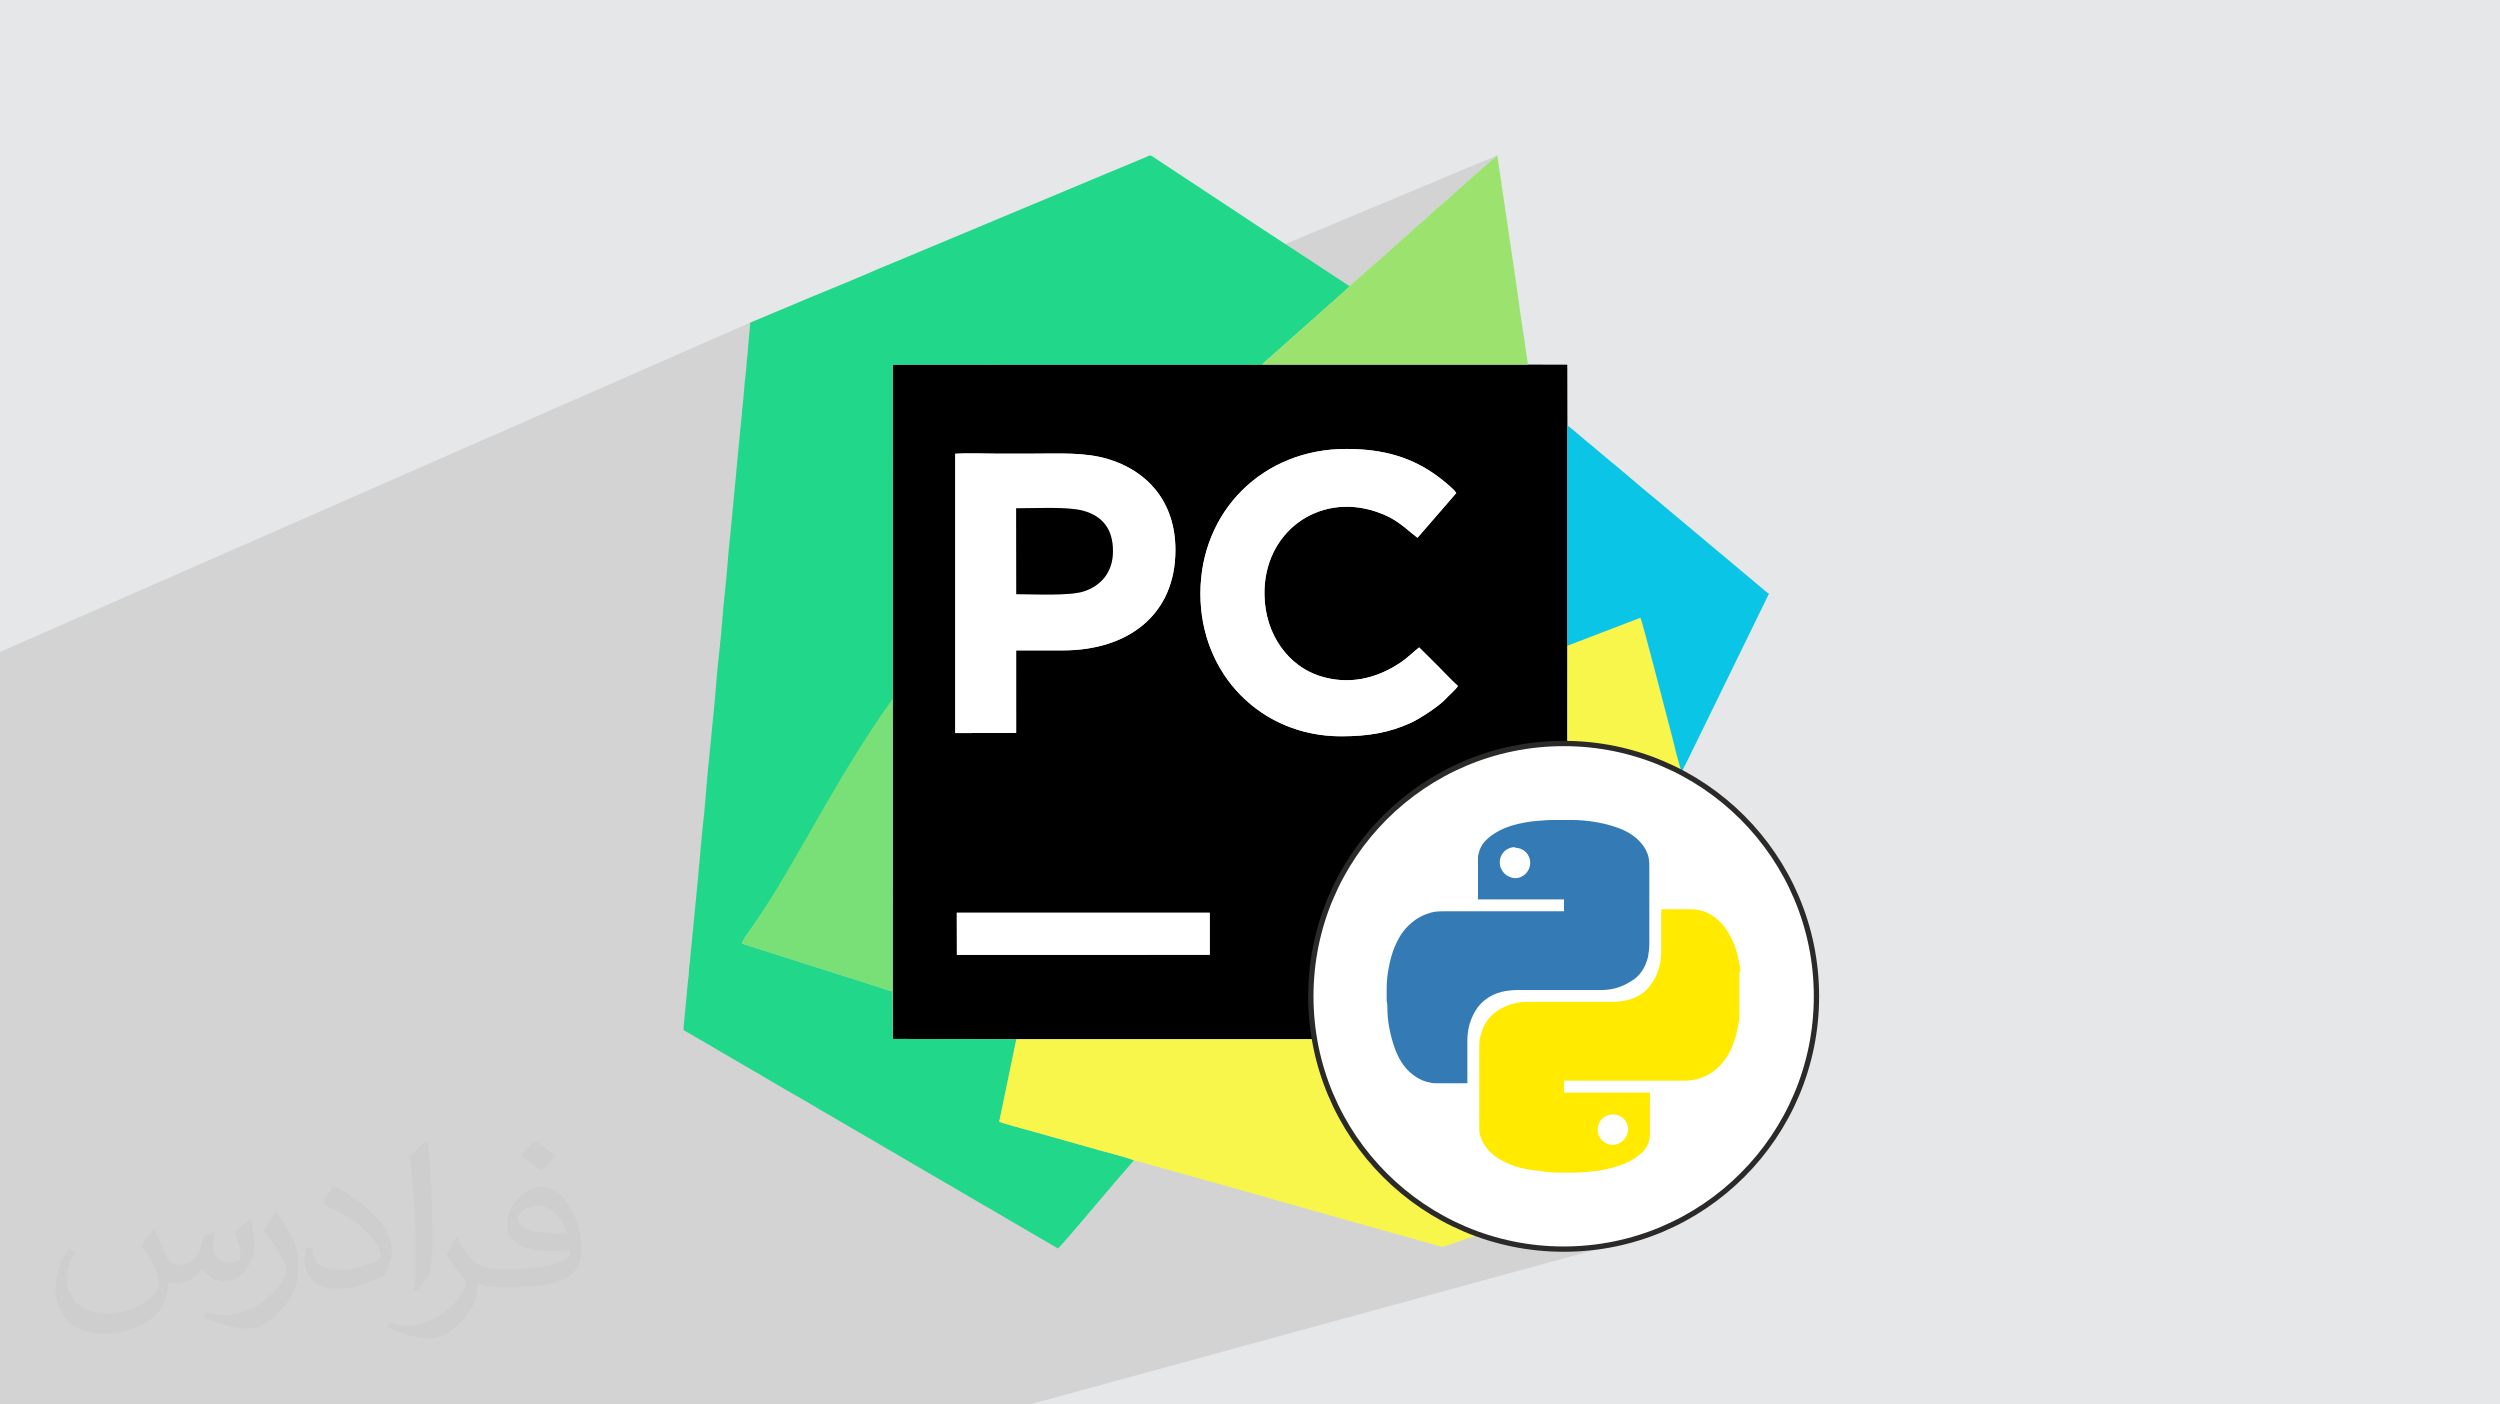 <?xml version="1.0" encoding="UTF-8"?>
<!DOCTYPE svg PUBLIC "-//W3C//DTD SVG 1.1//EN" "http://www.w3.org/Graphics/SVG/1.1/DTD/svg11.dtd">
<!-- Creator: CorelDRAW 2020 (64-Bit) -->
<svg xmlns="http://www.w3.org/2000/svg" xml:space="preserve" width="94.192mm" height="52.917mm" version="1.1" style="shape-rendering:geometricPrecision; text-rendering:geometricPrecision; image-rendering:optimizeQuality; fill-rule:evenodd; clip-rule:evenodd"
viewBox="0 0 9404.92 5283.66"
 xmlns:xlink="http://www.w3.org/1999/xlink"
 xmlns:xodm="http://www.corel.com/coreldraw/odm/2003">
 <defs>
  <style type="text/css">
   <![CDATA[
    .str0 {stroke:#2B2A29;stroke-width:19.97;stroke-miterlimit:22.926}
    .fil3 {fill:black}
    .fil7 {fill:#0AC5E6}
    .fil4 {fill:#21D78A}
    .fil9 {fill:#79DF77}
    .fil8 {fill:#9BE26F}
    .fil0 {fill:#E6E7E8}
    .fil5 {fill:#F8F64B}
    .fil6 {fill:white}
    .fil10 {fill:white}
    .fil11 {fill:#347AB4;fill-rule:nonzero}
    .fil12 {fill:#FFEA00;fill-rule:nonzero}
    .fil2 {fill:#373435;fill-opacity:0.031}
    .fil1 {fill:#2B2A29;fill-opacity:0.102}
   ]]>
  </style>
 </defs>
 <g id="Layer_x0020_1">
  <polygon class="fil0" points="-0,0 9404.92,0 9404.92,5283.66 -0,5283.66 "/>
  <polygon class="fil1" points="1184.45,5283.66 1172.8,5283.66 1134.58,5283.66 1119.27,5283.66 1087.1,5283.66 1030.13,5283.66 1012.1,5283.66 959.79,5283.66 937.57,5283.66 824.19,5283.66 797.15,5283.66 796.46,5283.66 745.35,5283.66 733.24,5283.66 727.4,5283.66 682.17,5283.66 641.38,5283.66 624.63,5283.66 583.17,5283.66 500.56,5283.66 410.06,5283.66 383.28,5283.66 383.24,5283.66 383.17,5283.66 377.08,5283.66 366.29,5283.66 324.12,5283.66 320.2,5283.66 262.83,5283.66 46.58,5283.66 44.53,5283.66 15.97,5283.66 12.97,5283.66 -0,5283.66 -0,5252.72 -0,5217.6 -0,5182.8 -0,5182.33 -0,5173.03 -0,5172.89 -0,5153.21 -0,5149.13 -0,5119.93 -0,5080.76 -0,5058.99 -0,5057.14 -0,5054.68 -0,5021.69 -0,5016.32 -0,5015.16 -0,5014.42 -0,5004.14 -0,4996.62 -0,4988.66 -0,4968.13 -0,4948.11 -0,4811.12 -0,4786.25 -0,4767.84 -0,4759.3 -0,4754.92 -0,4750.23 -0,4750.18 -0,4724.35 -0,4673.48 -0,4605.04 -0,4580.76 -0,4572.77 -0,4570.62 -0,4557.18 -0,4536.95 -0,4535.45 -0,4530.29 -0,4520.14 -0,4508.38 -0,4428.54 -0,4385.91 -0,4374.7 -0,4348.38 -0,4325.94 -0,4314.75 -0,4263.34 -0,4157.95 -0,4149.76 -0,4092.63 -0,4010.34 -0,4010.32 -0,3981.07 -0,3958.85 -0,3931.55 -0,3929.52 -0,3918.41 -0,3896.32 -0,3891.9 -0,3890.79 -0,3882.2 -0,3857.22 -0,3814.66 -0,3807.99 -0,3783.8 -0,3783.51 -0,3763.35 -0,3709.02 -0,3690.46 -0,3653.54 -0,3637.36 -0,3617.42 -0,3611.28 -0,3524.69 -0,3431 -0,3410.24 -0,3390.94 -0,3286.98 -0,3278.01 -0,3269.82 -0,3241.88 -0,3226.44 -0,3174.59 -0,3173.99 -0,3153.17 -0,3095.62 -0,3091.87 -0,3085.18 -0,3078.46 -0,3072.05 -0,3054.69 -0,3018.3 -0,2971.92 -0,2965.37 -0,2958.82 -0,2940.19 -0,2796.77 -0,2733.35 -0,2620.87 -0,2564.49 -0,2478.6 -0,2478.32 -0,2466.33 -0,2464.33 -0,2464.3 -0,2460.86 -0,2460.85 -0,2452.51 2822.29,1213.68 2821.43,1223.4 3307.56,1010.19 3292.51,1016.8 2821.43,1223.41 2821.08,1227.42 3493.26,932.71 3488.5,934.82 2821.08,1227.45 2820.87,1229.77 3604.94,886.07 3600.08,888.21 2820.87,1229.78 2819.64,1243.76 4320.68,586.53 4318.3,587.6 4315.93,588.78 4313.55,589.95 4311.17,591.02 2819.61,1244.08 2810.81,1344.09 2809.77,1352.46 2808.96,1360.72 2808.3,1368.9 2807.73,1377.04 2807.15,1385.16 2806.5,1393.32 2805.69,1401.55 2804.64,1409.88 2803.79,1416.35 2802.96,1423.44 2802.15,1431.07 2801.36,1439.17 2800.58,1447.64 2799.81,1456.39 2799.05,1465.34 2798.29,1474.42 2797.54,1483.53 2796.79,1492.59 2796.03,1501.52 2795.25,1510.22 2794.47,1518.62 2793.67,1526.64 2792.85,1534.18 2792.01,1541.17 2785,1615.1 3358.63,1371.71 3750.61,1371.7 5632.9,584.54 5581.02,629.29 5578.72,631.48 5576.55,633.41 5574.45,635.17 5572.38,636.84 5570.3,638.52 5568.16,640.33 5565.91,642.35 5563.53,644.68 5561.17,646.97 5558.96,648.95 5556.85,650.72 5554.78,652.38 5552.7,654.05 5550.59,655.82 5548.38,657.79 5546.02,660.08 5425.24,767.52 5416.83,774.4 5406.13,783.79 5393.78,794.96 5380.45,807.15 5366.8,819.64 5353.46,831.69 5341.09,842.56 5330.36,851.51 5269.48,905.78 5267.12,908.05 5264.89,910.02 5262.76,911.81 5260.7,913.49 5258.63,915.17 5256.52,916.96 5254.34,918.94 5252.01,921.21 5249.62,923.53 5247.38,925.55 5245.23,927.36 5243.15,929.04 5241.09,930.72 5238.98,932.47 5236.81,934.4 5234.52,936.6 5233.36,937.77 5232.32,938.85 5231.35,939.85 5230.41,940.8 5229.45,941.72 5228.45,942.66 5227.35,943.63 5226.11,944.65 5077.12,1075.93 5074.22,1079.51 5069.2,1084.59 5062.65,1090.76 5055.14,1097.55 5047.29,1104.54 5039.67,1111.29 5032.87,1117.33 5027.49,1122.25 4789.13,1334.18 4783.97,1338.87 4778.71,1343.48 4773.39,1348.03 4768.06,1352.58 4762.76,1357.19 4757.52,1361.87 4752.4,1366.68 4747.41,1371.67 5748.04,1371.58 4385.61,1902.45 4386.59,1904.37 4388.53,1908.61 4846.84,1730.15 4872.03,1720.68 4897.89,1712.39 4924.39,1705.3 4951.49,1699.44 4979.18,1694.84 5007.42,1691.54 5036.18,1689.55 5065.43,1688.92 5078.47,1689.04 5091.34,1689.34 5104.06,1689.82 5116.62,1690.51 5129.04,1691.38 5141.32,1692.46 5153.45,1693.74 5165.44,1695.22 5177.3,1696.91 5189.03,1698.82 5200.63,1700.94 5212.11,1703.28 5223.46,1705.85 5234.7,1708.64 5245.83,1711.66 5256.85,1714.91 5267.76,1718.41 5278.57,1722.14 5289.28,1726.12 5299.91,1730.34 5310.43,1734.82 5320.86,1739.55 5331.22,1744.54 5341.49,1749.78 5351.7,1755.3 5361.82,1761.08 5371.88,1767.13 5381.86,1773.47 5391.79,1780.07 5401.66,1786.95 5402.78,1787.77 5896.47,1600.22 5896.44,2420.54 6171.39,2323.75 6172.24,2325.78 6173.59,2329.85 6175.42,2335.82 6177.69,2343.57 6180.36,2352.98 6183.4,2363.9 6186.78,2376.22 6190.48,2389.8 6194.45,2404.52 6198.67,2420.25 6203.1,2436.85 6207.7,2454.2 6212.45,2472.19 6217.33,2490.65 6222.27,2509.49 6227.27,2528.55 6232.29,2547.73 6237.3,2566.89 6242.26,2585.9 6247.14,2604.63 6251.92,2622.94 6256.54,2640.73 6260.99,2657.85 6265.22,2674.18 6269.23,2689.58 6272.96,2703.94 6276.39,2717.12 6279.47,2728.99 6282.19,2739.42 6284.51,2748.3 6286.38,2755.47 6287.8,2760.83 6289.08,2765.77 6290.82,2772.67 6292.94,2781.22 6295.41,2791.12 6298.14,2802.08 6301.08,2813.78 6304.16,2825.93 6307.32,2838.22 6310.5,2850.35 6313.62,2862.04 6316.64,2872.95 6319.48,2882.81 6322.09,2891.29 6324.4,2898.12 6326.33,2902.98 6327.85,2905.56 5896.2,3048.29 5896.19,3084.69 5897.04,3084.69 5903.65,3084.69 5903.75,3084.69 5904.05,3084.69 5904.51,3084.69 5905.12,3084.69 5905.85,3084.69 5906.68,3084.69 5907.58,3084.69 5908.52,3084.69 5920.6,3084.81 5932.44,3085.17 5944.09,3085.76 5955.56,3086.58 5966.92,3087.63 5978.16,3088.9 5989.34,3090.41 6000.5,3092.13 6011.73,3094.15 6022.93,3096.36 6034.06,3098.81 6045.1,3101.47 6056,3104.38 6066.75,3107.55 6077.3,3110.96 6087.61,3114.66 6097.88,3118.65 6108.09,3123.11 6118.19,3128.09 6128.11,3133.63 6137.81,3139.73 6147.22,3146.44 6156.29,3153.78 6164.96,3161.78 6171.29,3168.55 6177.33,3175.76 6182.98,3183.39 6188.15,3191.41 6192.74,3199.77 6196.66,3208.44 6199.81,3217.4 6202.09,3226.61 6202.94,3231.3 6203.57,3235.94 6204.03,3240.51 6204.33,3244.99 6204.52,3249.35 6204.61,3253.55 6204.65,3257.6 6204.65,3261.45 6204.65,3279.65 6204.65,3297.86 6204.65,3316.06 6204.65,3334.26 6204.65,3352.46 6204.65,3370.66 6204.65,3388.86 6204.65,3407.05 6204.65,3425.24 6204.65,3434.7 6249.55,3420.59 6250.4,3420.59 6251.07,3420.59 6251.61,3420.59 6252.07,3420.59 6252.53,3420.59 6253.04,3420.59 6253.66,3420.59 6254.43,3420.59 6267.68,3420.59 6281.07,3420.59 6294.56,3420.59 6308.09,3420.59 6321.63,3420.59 6335.12,3420.59 6348.52,3420.59 6361.77,3420.59 6370.05,3420.83 6378.34,3421.55 6386.61,3422.74 6394.82,3424.4 6402.93,3426.52 6410.91,3429.12 6418.72,3432.18 6426.33,3435.7 6437.24,3441.73 6447.7,3448.6 6457.63,3456.25 6467.02,3464.58 6475.83,3473.52 6483.99,3482.97 6491.5,3492.84 6498.3,3503.08 6503.27,3510.98 6507.92,3518.97 6512.24,3527.02 6516.26,3535.15 6520,3543.35 6523.45,3551.63 6526.65,3560 6529.59,3568.46 6532.3,3577 6534.78,3585.65 6537.05,3594.39 6539.12,3603.22 6541.02,3612.16 6542.72,3621.2 6544.29,3630.35 6545.7,3639.62 6545.81,3641.54 6546.1,3643.45 6546.51,3645.43 6546.99,3647.5 6547.46,3649.67 6547.87,3652.01 6548.16,3654.53 6548.27,3657.28 6543.36,3658.77 6543.36,3665.7 6543.36,3676.93 6543.36,3688.16 6543.36,3699.38 6543.36,3710.6 6543.36,3721.82 6543.36,3733.04 6543.36,3744.25 6543.36,3755.46 6543.36,3766.68 6543.36,3777.9 6543.36,3789.12 6543.36,3800.35 6543.36,3811.57 6543.36,3822.8 6543.36,3834.05 6543.25,3835.86 6542.96,3837.69 6542.55,3839.53 6542.09,3841.37 6541.61,3843.23 6541.2,3845.1 6540.91,3847 6540.8,3848.9 6538.88,3859.07 6536.92,3869.02 6534.86,3878.8 6532.63,3888.42 6530.17,3897.92 6527.43,3907.33 6524.32,3916.69 6520.81,3926.02 6515.77,3938.88 6510.03,3951.49 6503.61,3963.76 6496.5,3975.65 6488.68,3987.08 6480.13,3998 6470.86,4008.32 6460.87,4017.99 6450.44,4026.92 6439.58,4034.9 6428.29,4041.93 6416.62,4048.02 6404.57,4053.17 6392.21,4057.4 6207,4111.37 6207,4111.59 6207,4112.09 6207,4112.57 6207,4113.08 6207,4113.66 6207,4114.39 6207,4115.33 6207,4125.1 6207,4134.82 6207,4144.5 6207,4154.13 6207,4163.74 6207,4173.31 6207,4182.89 6207,4192.44 6207,4202.01 6207,4211.57 6207,4221.16 6207,4230.76 6207,4240.4 6207,4250.07 6207,4259.79 6207,4269.56 6207,4271.38 6206.96,4273.25 6206.88,4275.18 6206.71,4277.2 6206.44,4279.37 6206.03,4281.7 6205.47,4284.21 6204.71,4286.97 6202.52,4295.94 6199.61,4304.26 6196,4312 6191.67,4319.22 6186.63,4326 6180.89,4332.4 6174.45,4338.5 6167.3,4344.35 6158.64,4351.41 6149.55,4357.83 6140.08,4363.68 6130.25,4369.02 6120.06,4373.89 6109.55,4378.36 6098.73,4382.5 6087.62,4386.36 6080.18,4388.66 6072.73,4390.84 5416.06,4576.87 5429.07,4584.35 5470.08,4605.35 5512.2,4624.4 5555.4,4641.42 5599.59,4656.38 5644.72,4669.19 5690.73,4679.82 5737.56,4688.18 5785.16,4694.22 5833.46,4697.9 5882.4,4699.14 5931.35,4697.9 5979.65,4694.22 6027.25,4688.18 6074.07,4679.82 6120.08,4669.19 3872.89,5283.66 3302.94,5283.66 3272.29,5283.66 2921.08,5283.66 2920.26,5283.66 2859.3,5283.66 2713.98,5283.66 2662.27,5283.66 2659.54,5283.66 2654.85,5283.66 2652.57,5283.66 2528.87,5283.66 2305.63,5283.66 2298.77,5283.66 2195.99,5283.66 2184.21,5283.66 2180.77,5283.66 2148.43,5283.66 2127.26,5283.66 2093.2,5283.66 1981.31,5283.66 1911.45,5283.66 1901.28,5283.66 1770.46,5283.66 1708.51,5283.66 1668.74,5283.66 1485.59,5283.66 1471.6,5283.66 1335.45,5283.66 1282.9,5283.66 1231.99,5283.66 "/>
  <path class="fil2" d="M578.49 4627.69c17.95,27.21 29.6,53.36 40.96,82.43 8.45,16.91 12.93,48.09 52.57,48.09 11.61,0 28.28,-3.42 43.06,-11.61 16.63,-8.73 29.32,-21.94 35.94,-42l15.85 -53.36 38.57 -19.02 2.64 2.64c-5.27,20.09 -6.59,39.36 -6.59,54.43 0,44.63 38.57,61.56 69.22,61.56 17.95,0 34.09,-8.73 34.09,-25.11 0,-21.13 -8.98,-57.06 -20.62,-89.29 17.95,-17.95 35.94,-35.94 56.53,-50.47l3.17 1.6c8.98,38.04 14,75.56 14,100.66 0,24.57 -10.83,51.79 -19.81,69.49 -18.49,34.87 -51.25,62.62 -90.87,62.62 -30.1,0 -63.65,-15.07 -86.66,-43.06l-1.32 0c-21.66,26.96 -55.22,51.25 -108.86,51.25l-16.63 0c-2.64,35.41 -10.29,60.49 -21.94,82.95 -31.95,62.34 -126.81,106.47 -216.1,106.47 -124.17,0 -186.51,-71.59 -186.51,-166.96 0,-58.91 19.27,-113.6 48.88,-152.42l24.29 10.04c-18.49,35.41 -30.91,68.68 -30.91,101.45 0,89.29 72.66,131.83 156.4,131.83 77.68,0 173.83,-49.41 191.28,-106.72 -6.59,-62.62 -30.1,-91.93 -66.04,-148.99 10.83,-19.02 24.83,-38.04 42.28,-58.38l3.17 0 0 0 0 0 -0.02 -0.09zm1432.13 -336.04c26.15,16.39 51.79,35.66 76.87,57.85 -14,19.81 -31.45,37.79 -53.11,53.64 -25.11,-20.34 -50.19,-37.79 -75.84,-56.27 17.42,-19.55 34.62,-38.29 52.04,-55.22l0 0 0 0 0 0 0 0 0 0 0.03 0zm13.47 244.11c-42.28,0 -76.87,27.75 -76.87,48.34 0,44.13 84.53,57.85 185.72,57.31 -12.68,-51.79 -57.06,-105.68 -108.86,-105.68l0.01 0.03zm-94.86 236.19c54.96,0 103.04,-1.6 139.74,-10.83 40.96,-10.29 75.56,-30.91 75.56,-45.17 0,-3.7 0,-8.19 -1.32,-11.89 -22.98,2.11 -49.41,2.11 -72.38,2.11 -74.49,0 -131.55,-16.91 -154.02,-58.66 -5.55,-11.61 -9.51,-24.57 -9.51,-39.36 0,-40.43 17.42,-79.79 48.09,-107 25.61,-22.45 53.89,-36.44 82.67,-36.44 52.04,0 93.51,41.75 122.57,107.54 15.85,35.94 26.68,77.4 26.68,129.72 0,34.87 -9.51,64.19 -31.17,85.85 -40.43,39.11 -114.92,53.89 -229.04,53.89l-51.79 0 0 0 -13.47 0c-28.28,0 -48.62,-5.02 -64.72,-17.42l-2.64 0c0.79,6.59 1.32,12.93 1.32,19.02 0,25.61 -8.45,58.38 -25.61,84.53 -50.72,75.3 -105.68,108.04 -153.24,108.04 -48.09,0 -107,-18.49 -160.11,-42.54l9.51 -18.49c17.17,7.13 40.96,11.89 73.7,11.89 85.85,0 198.66,-82.43 212.66,-163 -3.17,-6.59 -8.98,-15.32 -17.17,-24.57 -25.11,-29.85 -40.96,-54.68 -55.75,-80.83 12.68,-25.11 24.29,-45.17 35.13,-63.4l4.49 -0.53c36.72,74.77 69.99,117.55 144.23,117.55l11.61 0 0 0 53.89 0 0 0 0 0 0 0 0 0 0 0 0.09 0.01zm-371.98 79c6.34,-34.34 6.87,-72.91 6.87,-108.86l0 -53.36c0,-99.6 -12.68,-244.36 -22.98,-338.68 17.95,-19.27 43.06,-42 62.87,-57.31l5.81 1.6c13.47,118.62 16.63,256 16.63,383.06 0,33.3 -1.32,65.79 -4.49,89.55 -1.85,30.1 -19.27,52.83 -56.53,87.7l-8.19 -3.7zm-382.8 -157.19c1.85,46.77 24.83,83.49 105.15,83.49 49.93,0 92.19,-12.93 138.96,-35.13 8.45,-3.7 12.93,-8.73 12.93,-12.93 0,-29.32 -22.45,-68.15 -60.23,-103.55 -36.72,-33.3 -85.34,-62.62 -130.76,-82.18 -15.6,-6.59 -20.62,-13.47 -20.62,-20.09 0,-13.47 17.95,-41.75 32.77,-62.09l5.02 -0.53c52.04,27.21 110.17,67.64 153.24,112.53 39.11,41.47 63.4,83.49 63.4,129.19 0,33.81 -10.29,65.51 -26.96,95.11 -57.06,28.79 -117.83,50.72 -178.06,50.72 -73.17,0 -123.1,-34.34 -123.1,-114.92 0,-8.73 0,-22.19 3.17,-39.64l25.11 0 0 0 0 0 0 0 0 0 0 0 -0.02 0zm-132.37 -132.9l45.45 73.45c16.63,27.21 32.23,56.81 32.23,103.55l0 59.7c0,48.34 -30.91,100.13 -80.83,151.38 -39.11,34.62 -73.7,49.41 -105.68,49.41 -47.55,0 -101.98,-14.79 -164.85,-41.75l7.13 -18.49c19.81,5.27 42.79,9.77 71.06,9.77 90.36,-0.53 182.8,-66.57 225.08,-147.15 5.02,-9.26 6.87,-17.95 6.87,-24.04 0,-9.26 -5.02,-19.55 -8.98,-28.79 -22.98,-43.31 -48.62,-82.95 -76.87,-119.68 14.79,-23.25 29.6,-45.7 45.7,-67.9l3.7 0.53 0 0 0 0 0 0 0 0 0 0 -0.02 0.01z"/>
  <g id="_2277815636864">
   <g>
    <path class="fil3" d="M3599.46 3433.64l951.66 0 -0.01 158.34 -951.34 0.26 -0.31 -158.6zm-5.88 -1726.73c46.41,-3.07 102.37,-0.36 149.81,-0.36 49.35,0 98.69,0 148.04,0 95.07,0 190.34,-5.76 277.91,20.73 144.93,43.84 252.55,158.3 252.55,341.71 0,245.3 -179.6,377.75 -423.54,377.75l-175.62 0 0.03 310.6 -229.17 0.4 0 -1050.83zm1739.04 316.13c-51.28,-39.18 -77.86,-72.17 -155.87,-98.27 -218.5,-73.1 -423.95,79.09 -419.91,312.83 2.63,152.21 92.03,267.94 207.06,305.11 109.32,35.33 213.66,10.74 303.78,-49.45 27.83,-18.58 60.96,-51.17 71.2,-57.72l72.96 72.47c23.68,23.68 48.63,51.06 72.86,72.63 -3.05,7.28 -31.1,33.93 -37.96,40.33 -4.06,3.8 -4.48,4.76 -8.96,9.49 -24.69,26.05 -94.8,72.58 -129.45,88.47 -82.11,37.64 -161.6,51.05 -263.44,51 -299.75,-0.14 -528.98,-231.83 -528.98,-536.44 0,-310.2 234.94,-545.13 549.54,-544.57 139.91,0.25 251.94,31.51 355.8,112.67 14.3,11.17 51.63,41.32 57.38,53.69 -8.16,7.43 -11.48,13.17 -18.33,20.59l-127.67 147.18zm-1973.96 676.78l0.03 406.75 -0.11 801.86 465.07 1.01 2072.23 -0.16 0.57 -1480.19 0.03 -828.88 -0.41 -228.21 -148.03 -0.42 -1000.63 0.09 -1388.79 0.04 0.03 1328.11z"/>
    <path class="fil4" d="M2794.75 3540.15c9.12,-17.36 30.41,-45.34 42.82,-63.85l134.91 -199.52c16.5,-28.36 38.31,-55.88 56.11,-84.51 30.94,-49.81 79.19,-118.94 113.43,-170.18l58.66 -85.91c5.41,-11.66 99.85,-150.23 115.56,-173.67l38.57 -57.78 3.86 -4.9 -0.03 -1328.11 1388.79 -0.04c13.04,-13.59 28.12,-24.81 41.72,-37.49l238.36 -211.93c11.94,-11.21 45.25,-39.21 49.63,-46.32 -5.38,-1.7 -9.81,-5.68 -14.96,-9.07l-48.55 -31.64c-125.67,-83.78 -255.71,-166.67 -380.78,-250.42l-286.2 -188.75c-2.64,-1.76 -14.46,-10.03 -16.33,-10.59 -6.53,-1.95 -12.78,2.97 -19.14,5.56 -49.73,20.3 -98.94,40.98 -149.53,62.24l-556.7 232.82c-13.19,5.91 -24.47,9.91 -37.66,15.8 -25.1,11.2 -48.95,19.6 -74.02,30.84 -12.72,5.7 -25.33,10.86 -37.71,15.75 -12.93,5.1 -24.15,10.55 -37.59,15.87l-110.39 45.87c-79.02,34.89 -179.49,75.61 -260.88,109.2l-224.4 94.29 -11.47 130.4c-3.19,22.53 -3,43.4 -6.17,65.79 -4.62,32.69 -8.09,95.67 -12.63,131.29l-37.4 394.37c-5.28,62.84 -14.64,138.52 -18.6,197.27 -4.08,60.34 -14.41,134.73 -18.51,195.32 -5.56,82.29 -19.25,180.74 -24.81,263.03 -4.05,59.98 -13.34,134.52 -18.61,197.27l-9.78 97.14c-7.52,72.44 -12.26,159.47 -21.48,231.42 -2.62,20.45 -3.29,43.33 -6.15,65.8l-11.76 130.57 -28.8 295.59c-0.59,13.74 -4.1,28.93 -4.1,42.57 0,7.9 -1.42,17.74 -2.41,27.01 -0.74,7.01 -1.67,19.35 -2.89,27.96l-13.14 136.94c-0.76,11.28 -2.13,17.34 -2.13,29.44 1.78,4 0.18,1.31 3.53,4 1.22,0.98 3.8,2.48 4.97,3.18 3.99,2.4 6.3,3.44 10.63,5.85 8.1,4.5 14.23,8.79 21.98,12.98l220.71 128.82c15.47,8.42 29.24,16.86 44.12,25.78 71.43,42.85 149.53,85.62 220.78,128.75 15.05,9.12 28.95,16.53 44.21,25.7 15.29,9.19 29.07,16.57 44.23,25.67 14.88,8.93 28.66,17.36 44.11,25.78l263.47 153.92c15.17,9.09 28.96,16.49 44.24,25.67l441.39 257.65c9.85,-6.59 123.17,-141.18 143.29,-165.12l87.86 -103.35c3.57,-4.58 5.29,-5.56 8.8,-9.71l45.79 -52.84c-6.63,-6.29 -116.37,-34.66 -125.22,-37.14l-253.34 -71.58c-20.44,-5.79 -117.49,-31.33 -127.84,-37.25l64.46 -310.19 -465.07 -1.01 -1.52 -179.76c-9.91,-0.76 -27.86,-7.43 -37.17,-10.54l-105.86 -33.94c-12.95,-4.23 -23.67,-7.18 -36.01,-11.29l-386.88 -123.14 3.61 -9.61z"/>
    <path class="fil5" d="M5896.44 2429.09l-0.57 1480.19 -2072.23 0.16 -64.46 310.19c10.34,5.92 107.4,31.46 127.84,37.25l253.34 71.58c8.85,2.49 118.59,30.85 125.22,37.14 9.48,0.2 23.4,5.64 31.32,7.8l464.47 129.95c7.01,3.58 20.31,6.42 29.72,9.12l617.7 173.88c15.24,4.38 16.05,5.53 31.13,0.29l769.85 -262.28c19.58,-7.58 38.3,-13.33 58.18,-19.95l177.85 -60.65c20.83,-6.94 37.36,-13.15 58.08,-20.05l179.65 -60.91 -21.75 -85.17c-22.62,-79.6 -45.36,-173.7 -66.65,-254.1l-78.14 -296.06c-3.47,-14.06 -6.94,-27.48 -11.15,-42.31l-89.16 -338.5c-14.62,-56.87 -30.62,-111.66 -44.86,-168.96 -4.37,-17.59 -43.72,-159.78 -43.98,-172.15 -6.83,-7.21 -34.58,-124.12 -40.05,-144.73 -12.49,-46.97 -110.1,-426.73 -116.41,-437.08l-274.94 105.34z"/>
    <path class="fil6" d="M3823.14 2235.26l-0.43 -323.08c66.92,0 195.38,-7.06 253.16,9.37 69.35,19.71 110.99,65.76 111.06,151.61 0.08,81.5 -47.1,131.69 -110.69,151.94 -54.46,17.33 -187.88,10.16 -253.1,10.16zm-229.56 522.49l229.17 -0.4 -0.03 -310.6 175.62 0c243.94,0 423.54,-132.45 423.54,-377.75 0,-183.41 -107.62,-297.87 -252.55,-341.71 -87.57,-26.49 -182.84,-20.73 -277.91,-20.73 -49.35,0 -98.69,0 -148.04,0 -47.45,0 -103.4,-2.71 -149.81,0.36l0 1050.83z"/>
    <path class="fil6" d="M5460.28 1875.87c6.85,-7.42 10.17,-13.16 18.33,-20.59 -5.75,-12.37 -43.08,-42.52 -57.38,-53.69 -103.86,-81.16 -215.89,-112.42 -355.8,-112.67 -314.59,-0.57 -549.54,234.37 -549.54,544.57 0,304.61 229.23,536.3 528.98,536.44 101.85,0.05 181.34,-13.36 263.44,-51 34.66,-15.89 104.76,-62.42 129.45,-88.47 4.47,-4.72 4.89,-5.68 8.96,-9.49 6.86,-6.4 34.92,-33.05 37.96,-40.33 -24.23,-21.57 -49.18,-48.95 -72.86,-72.63l-72.96 -72.47c-10.24,6.55 -43.37,39.14 -71.2,57.72 -90.12,60.19 -194.46,84.77 -303.78,49.45 -115.03,-37.16 -204.43,-152.9 -207.06,-305.11 -4.03,-233.74 201.42,-385.93 419.91,-312.83 78.01,26.1 104.59,59.09 155.87,98.27l127.67 -147.18z"/>
    <path class="fil7" d="M5896.44 2429.09l274.94 -105.34c6.31,10.34 103.92,390.11 116.41,437.08 5.47,20.61 33.22,137.52 40.05,144.73 0.81,-9.23 14.5,-32.87 19.18,-42.24l307.72 -629.84c-8.39,-4.44 -16.76,-12.47 -24.21,-18.97l-401.67 -336.44c-61.91,-49.99 -126.02,-107.29 -189.17,-158.3l-47.86 -40.55c-30.92,-24.3 -62.98,-54.18 -95.37,-79.01l-0.03 828.88z"/>
    <path class="fil8" d="M5077.12 1075.93c-4.38,7.11 -37.69,35.11 -49.63,46.32l-238.36 211.93c-13.6,12.68 -28.68,23.9 -41.72,37.49l1000.63 -0.09c-0.16,-6.74 -2.7,-17.25 -3.51,-22.8 -1.44,-9.81 -2.09,-15.37 -3.54,-25.24 -2.49,-16.9 -4.42,-33.09 -7.03,-48.48 -5.51,-32.55 -10.12,-66.32 -14.58,-98.51 -26.06,-188.13 -55.68,-378.07 -82.97,-566.73 -0.84,-5.81 -3.34,-18.37 -3.49,-25.29l-51.88 44.75c-6.32,6.32 -10.89,8.68 -17.49,15.4 -6.5,6.61 -11,8.8 -17.5,15.4l-120.79 107.44c-18.79,14.35 -69.01,63.34 -94.88,83.99l-60.88 54.27c-6.56,6.53 -11.05,8.9 -17.47,15.43 -6.61,6.71 -11.18,9.07 -17.49,15.4 -3.28,3.28 -4.87,5.22 -8.41,8.05l-148.98 131.28z"/>
    <polygon class="fil6" points="3599.77,3592.24 4551.11,3591.98 4551.12,3433.64 3599.46,3433.64 "/>
    <path class="fil9" d="M2837.56 3476.3c-12.4,18.51 -33.7,46.49 -42.82,63.85l-3.61 9.61 386.88 123.14c12.33,4.11 23.06,7.06 36.01,11.29l105.86 33.94c9.32,3.12 27.27,9.79 37.17,10.54l1.52 179.76 0.11 -801.86 -0.03 -478.21c-211.46,293.66 -355.89,603.6 -521.09,847.93z"/>
    <path class="fil3" d="M3823.14 2235.26c65.22,0 198.64,7.17 253.1,-10.16 63.59,-20.25 110.77,-70.44 110.69,-151.94 -0.07,-85.85 -41.72,-131.9 -111.06,-151.61 -57.77,-16.43 -186.24,-9.37 -253.16,-9.37l0.43 323.08z"/>
   </g>
   <g>
    <circle class="fil10 str0" cx="5882.4" cy="3748.08" r="951.06"/>
    <g>
     <path class="fil11" d="M5216.63 3768.97c0,-14.86 0,-29.71 0,-44.58 0,-2.3 0,-2.3 0,-5.11 0,-27.41 2.56,-52.27 7.42,-77.12 5.11,-27.41 12.29,-54.82 22.29,-79.67 15.12,-34.83 32.53,-64.56 62.5,-89.64 22.3,-19.71 47.13,-32.03 74.54,-39.71 17.41,-4.87 34.59,-4.87 52.27,-4.87 149.34,0 296.13,0 445.49,0 0,0 2.56,0 2.56,0 0,-15.12 0,-29.97 0,-44.83 -107.09,0 -214.17,0 -323.55,0 0,-2.56 0,-2.56 0,-4.88 0,-47.38 0,-97.34 0,-144.73 0,-2.3 0,-2.3 0,-4.87 0,-4.86 0,-12.3 2.56,-17.17 4.88,-22.54 14.85,-39.71 32.03,-55.09 17.66,-17.17 39.96,-29.71 62.24,-39.7 35.11,-14.86 72.49,-22.54 109.63,-27.41 27.41,-2.31 54.83,-4.88 81.98,-4.88 0,0 2.82,0 2.82,0 17.41,0 34.59,0 52.27,0 0,0 2.3,0 4.87,0 32.54,0 62.25,2.56 91.97,7.44 29.96,5.11 59.94,12.29 87.12,22.54 27.41,9.99 54.82,24.85 77.34,47.12 17.18,17.41 32.29,39.97 37.13,64.82 2.56,12.56 2.56,24.85 2.56,34.85 0,97.08 0,194.18 0,291.02 0,15.12 -2.56,32.53 -4.88,47.39 -9.99,39.7 -29.71,72.23 -64.81,91.97 -34.84,22.55 -72.24,32.53 -109.64,32.53 -104.26,0 -211.6,0 -316.11,0 -19.73,0 -42.27,2.56 -62.24,7.41 -36.88,10 -67.12,29.99 -89.41,59.7 -25.11,37.39 -37.4,77.11 -37.4,122.2 0,52 0,104.52 0,156.53 0,0 0,2.56 0,4.87 -2.56,0 -2.56,0 -4.88,0 -37.4,0 -74.79,0 -112.2,0 -7.17,0 -14.85,0 -22.03,-2.3 -30.22,-4.85 -55.09,-19.71 -77.63,-39.7 -24.85,-22.3 -42.02,-52.27 -54.57,-84.53 -9.99,-27.67 -17.41,-54.83 -22.56,-82.24 -4.87,-24.84 -7.17,-52.26 -7.17,-77.11 0,-7.67 0,-15.11 -2.57,-22.54l0 0 0 2.3 0 0 0 0.03 0.09 -0.01zm482.9 -582.02l0 0c-32.53,0 -57.38,24.85 -57.38,57.12 0,32.28 24.85,57.38 57.38,59.68 32.29,0 57.12,-27.41 57.12,-57.38 0,-32.29 -24.85,-57.12 -57.12,-57.12l0 0 0 -2.3z"/>
     <path class="fil12" d="M6543.36 3654.47c0,59.94 0,119.62 0,179.58 0,4.85 -2.57,9.74 -2.57,14.86 -5.11,27.41 -9.99,52.26 -19.99,77.11 -12.55,34.59 -32.29,67.12 -59.94,91.97 -27.17,25.1 -59.42,39.96 -94.27,45.1 -12.55,2.3 -24.85,2.3 -37.4,2.3 -147.06,0 -296.13,0 -443.19,0 0,0 -2.3,0 -2.3,0 0,14.85 0,29.98 0,44.82 106.82,0 214.15,0 323.29,0 0,2.31 0,2.31 0,5.12 0,52.26 0,101.97 0,154.23 0,4.86 0,9.74 -2.3,17.41 -4.88,24.85 -17.41,42.03 -37.4,57.38 -22.56,19.73 -49.7,32.03 -79.68,42.01 -39.7,12.56 -79.41,20.23 -121.94,22.56 -24.58,2.56 -49.43,2.56 -71.97,2.56 -32.53,0 -62.24,0 -91.97,-4.88 -20.23,-2.82 -37.4,-5.11 -55.09,-7.7 -32.28,-5.11 -62.24,-14.85 -89.64,-29.71 -27.17,-12.81 -52,-32.53 -69.41,-57.38 -12.55,-17.41 -19.99,-37.4 -22.54,-57.12 0,-7.67 0,-15.11 0,-22.54 0,-94.79 0,-191.61 0,-286.4 0,-17.17 0,-34.85 4.85,-49.69 10,-39.71 29.99,-72 64.82,-94.53 34.85,-22.56 72.24,-32.53 111.94,-32.53 104.78,0 211.6,0 316.11,0 19.99,0 42.29,-2.31 62.27,-7.18 35.09,-10 64.82,-27.41 84.78,-57.38 27.41,-35.11 37.41,-74.82 39.71,-119.38 0,-52.26 0,-107.34 0,-159.35 0,-2.56 0,-2.56 0,-5.11 2.56,0 2.56,0 4.88,0 35.09,0 72.23,0 107.34,0 22.03,0 44.58,5.11 64.56,15.11 29.71,14.86 54.82,39.71 71.97,67.38 27.41,42.02 40.23,86.83 47.4,136.54 0,5.11 2.57,9.99 2.57,17.66l0 0 -4.86 -2.82 0 0 0 0 -0.04 0zm-478.03 652.48l0 0c32.54,0 57.38,-24.85 59.69,-57.38 0,-32.29 -24.85,-57.12 -57.12,-57.12 -32.29,0 -57.38,24.85 -57.38,57.12 0,32.53 25.11,57.38 57.38,57.38l-2.57 0z"/>
    </g>
   </g>
  </g>
 </g>
</svg>
